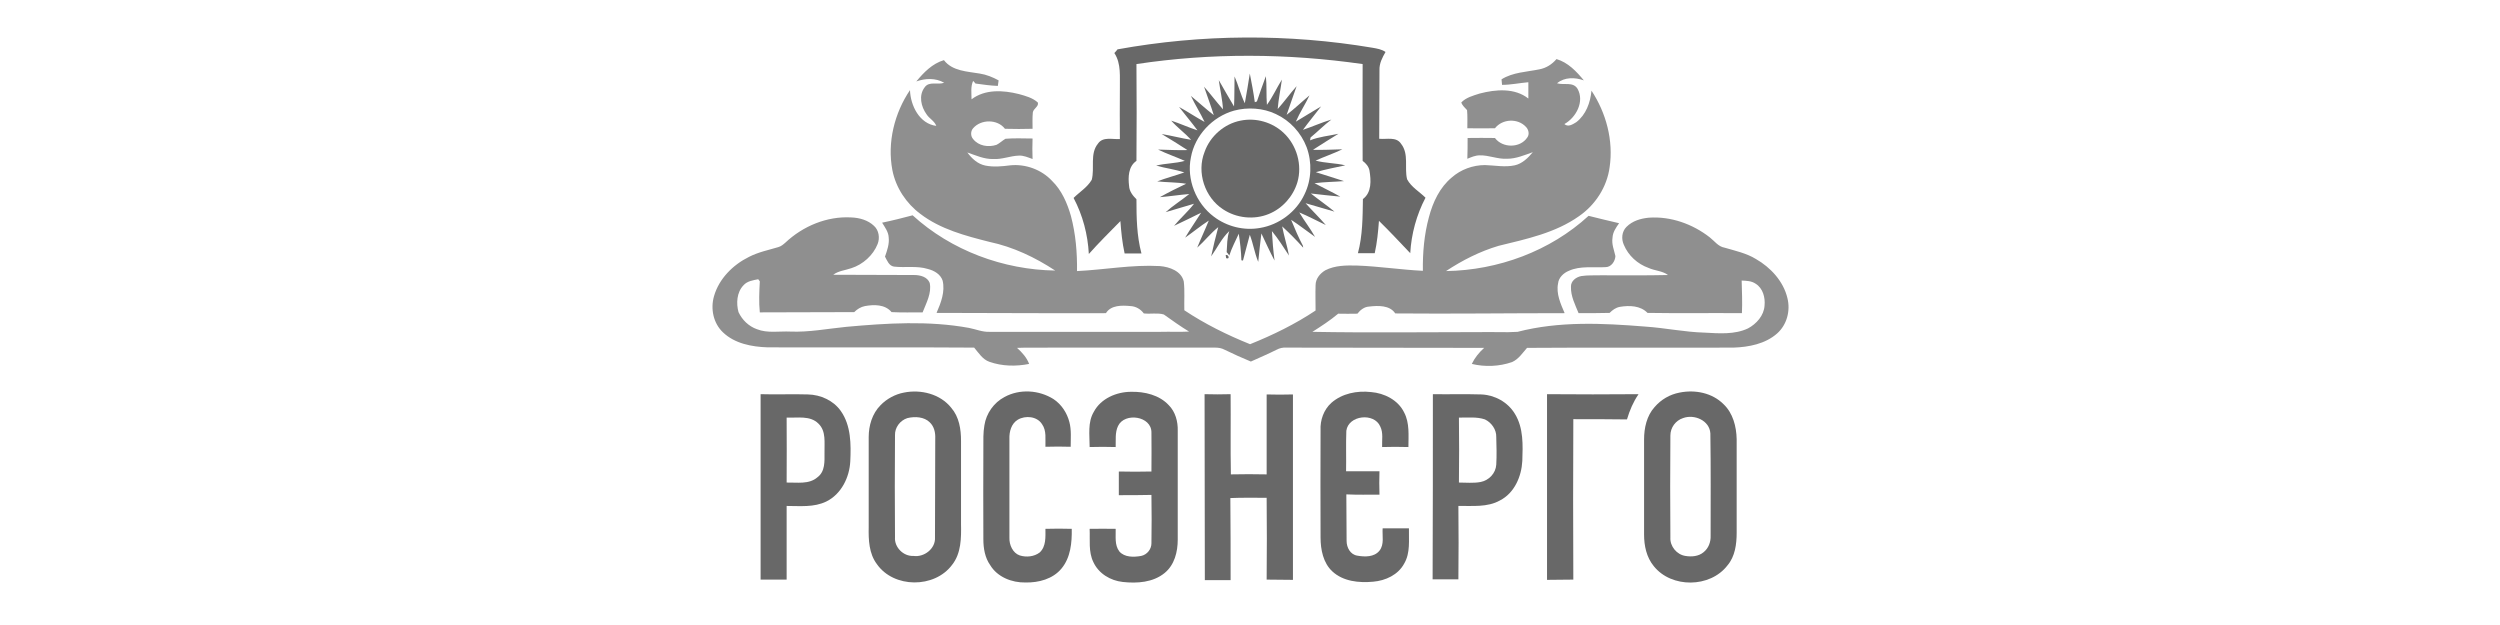 <svg width="200" height="50" viewBox="0 0 200 50" fill="none" xmlns="http://www.w3.org/2000/svg">
<path d="M89.401 3.948C96.134 2.728 103.078 2.686 109.811 3.822C110.169 3.885 110.548 3.948 110.842 4.158C110.59 4.6 110.337 5.063 110.358 5.61C110.337 7.441 110.358 9.272 110.337 11.102C110.926 11.165 111.705 10.913 112.084 11.502C112.736 12.323 112.336 13.417 112.568 14.343C112.904 14.974 113.556 15.332 114.04 15.816C113.325 17.183 112.904 18.719 112.82 20.255C111.999 19.393 111.179 18.509 110.316 17.667C110.253 18.53 110.169 19.393 109.979 20.255C109.538 20.255 109.075 20.255 108.633 20.255C109.011 18.846 109.011 17.373 109.033 15.921C109.748 15.395 109.685 14.427 109.559 13.648C109.495 13.312 109.264 13.059 109.011 12.87C109.011 10.281 108.99 7.693 109.011 5.126C103.015 4.264 96.891 4.222 90.916 5.126C90.937 7.714 90.937 10.303 90.916 12.87C90.263 13.312 90.242 14.174 90.326 14.869C90.347 15.31 90.621 15.647 90.916 15.942C90.916 17.394 90.937 18.846 91.316 20.276C90.874 20.276 90.411 20.276 89.969 20.276C89.779 19.414 89.695 18.551 89.632 17.688C88.79 18.551 87.928 19.393 87.107 20.318C87.023 18.761 86.623 17.225 85.887 15.836C86.371 15.353 86.981 14.995 87.339 14.385C87.591 13.438 87.17 12.302 87.844 11.481C88.243 10.913 89.001 11.165 89.59 11.123C89.569 9.798 89.59 8.451 89.59 7.125C89.569 6.157 89.716 5.105 89.148 4.243C89.253 4.137 89.338 4.032 89.401 3.948Z" fill="#686868"/>
<path d="M73.304 6.515C73.894 5.8 74.588 5.084 75.514 4.811C76.187 5.694 77.386 5.715 78.375 5.884C78.922 5.968 79.427 6.178 79.89 6.431C79.869 6.536 79.848 6.768 79.827 6.873C79.238 6.852 78.649 6.768 78.039 6.683C77.975 6.599 77.912 6.536 77.849 6.473C77.639 6.936 77.723 7.462 77.723 7.946C78.796 7.125 80.248 7.209 81.51 7.525C82.037 7.672 82.605 7.82 83.025 8.198C83.131 8.514 82.668 8.682 82.626 8.998C82.584 9.44 82.605 9.861 82.605 10.303C81.868 10.324 81.132 10.324 80.395 10.303C79.806 9.524 78.481 9.524 77.849 10.261C77.639 10.492 77.639 10.892 77.849 11.123C78.291 11.691 79.091 11.796 79.722 11.586C79.975 11.46 80.185 11.249 80.437 11.102C81.153 11.039 81.889 11.081 82.605 11.081C82.584 11.628 82.584 12.175 82.605 12.722C82.247 12.596 81.889 12.428 81.51 12.449C80.816 12.47 80.164 12.764 79.469 12.722C78.733 12.743 78.06 12.428 77.386 12.196C77.744 12.68 78.207 13.122 78.838 13.248C79.49 13.375 80.164 13.312 80.816 13.227C82.037 13.101 83.32 13.564 84.162 14.469C84.94 15.226 85.382 16.257 85.677 17.288C86.055 18.719 86.182 20.213 86.161 21.686C88.37 21.581 90.558 21.16 92.789 21.286C93.567 21.349 94.514 21.686 94.704 22.528C94.788 23.285 94.725 24.043 94.746 24.821C96.387 25.915 98.175 26.799 100.006 27.536C101.837 26.799 103.604 25.936 105.246 24.842C105.246 24.169 105.224 23.496 105.246 22.822C105.246 22.296 105.603 21.875 106.024 21.623C106.803 21.223 107.707 21.223 108.57 21.244C110.317 21.307 112.084 21.581 113.83 21.665C113.809 20.213 113.936 18.761 114.314 17.372C114.63 16.173 115.177 14.995 116.145 14.195C116.86 13.564 117.828 13.206 118.796 13.206C119.575 13.227 120.395 13.396 121.174 13.227C121.763 13.101 122.247 12.638 122.626 12.175C121.953 12.407 121.3 12.701 120.564 12.701C119.806 12.743 119.112 12.407 118.375 12.428C118.018 12.428 117.702 12.575 117.387 12.701C117.408 12.133 117.408 11.607 117.408 11.039C118.144 11.018 118.88 11.039 119.596 11.039C120.206 11.86 121.616 11.86 122.184 10.997C122.373 10.744 122.289 10.366 122.079 10.155C121.427 9.44 120.185 9.503 119.596 10.261C118.859 10.281 118.123 10.261 117.387 10.261C117.387 9.777 117.408 9.293 117.365 8.809C117.197 8.619 116.987 8.451 116.903 8.198C117.281 7.799 117.849 7.651 118.375 7.483C119.659 7.146 121.174 7.02 122.268 7.883C122.268 7.441 122.268 7.02 122.268 6.578C121.553 6.641 120.858 6.789 120.164 6.789C120.143 6.683 120.143 6.452 120.122 6.347C121.027 5.779 122.121 5.758 123.152 5.547C123.699 5.442 124.162 5.147 124.52 4.726C125.445 5 126.119 5.715 126.708 6.431C125.993 6.178 125.172 6.157 124.562 6.662C125.109 6.831 125.845 6.515 126.203 7.104C126.771 8.114 126.098 9.398 125.151 9.924C125.445 10.197 125.824 9.945 126.098 9.777C126.876 9.187 127.234 8.198 127.318 7.252C128.497 9.04 129.086 11.249 128.77 13.375C128.56 14.953 127.634 16.384 126.329 17.288C124.435 18.635 122.121 19.119 119.89 19.666C118.397 20.108 116.987 20.823 115.682 21.686C119.848 21.623 124.015 20.087 127.087 17.267C127.907 17.478 128.728 17.667 129.528 17.857C129.275 18.214 129.023 18.572 129.002 19.014C128.917 19.54 129.128 20.003 129.233 20.487C129.212 20.907 128.896 21.37 128.454 21.37C127.465 21.434 126.434 21.244 125.509 21.665C125.088 21.833 124.688 22.212 124.646 22.675C124.478 23.496 124.856 24.316 125.172 25.053C120.648 25.053 116.124 25.116 111.621 25.074C111.179 24.4 110.232 24.442 109.517 24.527C109.138 24.548 108.823 24.8 108.591 25.095C108.065 25.116 107.581 25.095 107.055 25.095C106.403 25.642 105.687 26.105 104.993 26.547C109.517 26.631 114.02 26.568 118.544 26.568C119.491 26.547 120.438 26.61 121.405 26.547C124.73 25.684 128.202 25.852 131.611 26.126C133.21 26.231 134.767 26.568 136.366 26.61C137.523 26.673 138.765 26.778 139.838 26.273C140.511 25.915 141.121 25.242 141.164 24.442C141.227 23.811 141.037 23.054 140.448 22.696C140.112 22.465 139.712 22.465 139.333 22.444C139.354 23.306 139.396 24.19 139.354 25.053C136.829 25.032 134.325 25.074 131.8 25.032C131.232 24.442 130.348 24.422 129.591 24.548C129.254 24.611 129.002 24.8 128.77 25.032C127.949 25.053 127.108 25.053 126.287 25.053C126.014 24.379 125.656 23.706 125.677 22.949C125.656 22.486 126.077 22.17 126.498 22.086C127.024 22.002 127.55 22.044 128.076 22.023C129.864 22.023 131.653 22.044 133.441 22.002C132.999 21.665 132.389 21.665 131.884 21.434C131 21.118 130.264 20.445 129.906 19.582C129.696 19.119 129.738 18.53 130.117 18.151C130.601 17.667 131.253 17.478 131.905 17.415C133.652 17.288 135.419 17.92 136.787 18.993C137.166 19.287 137.46 19.729 137.965 19.813C138.828 20.066 139.712 20.255 140.469 20.718C141.648 21.392 142.679 22.507 142.994 23.853C143.247 24.863 142.952 25.979 142.174 26.673C141.227 27.515 139.901 27.767 138.681 27.809C133.168 27.83 127.655 27.788 122.163 27.83C121.805 28.23 121.49 28.735 120.964 28.966C119.933 29.324 118.796 29.366 117.744 29.114C117.976 28.63 118.312 28.209 118.733 27.83C113.452 27.809 108.191 27.83 102.91 27.809C102.636 27.788 102.363 27.851 102.131 27.977C101.458 28.314 100.764 28.609 100.069 28.924C99.354 28.63 98.659 28.314 97.965 27.977C97.734 27.851 97.481 27.809 97.208 27.809C92.81 27.809 88.412 27.809 83.993 27.809C83.131 27.83 82.247 27.788 81.363 27.83C81.763 28.188 82.142 28.609 82.331 29.114C81.279 29.324 80.164 29.303 79.154 28.945C78.607 28.756 78.291 28.23 77.933 27.809C72.421 27.767 66.908 27.809 61.416 27.788C60.153 27.746 58.786 27.494 57.839 26.589C57.06 25.852 56.829 24.695 57.123 23.685C57.523 22.296 58.638 21.181 59.922 20.55C60.658 20.171 61.479 20.003 62.257 19.771C62.489 19.708 62.657 19.561 62.826 19.414C64.235 18.088 66.15 17.288 68.086 17.394C68.738 17.415 69.433 17.604 69.917 18.067C70.316 18.425 70.4 19.035 70.211 19.519C69.853 20.424 69.033 21.16 68.107 21.455C67.623 21.623 67.076 21.665 66.655 21.981C68.822 22.002 70.969 21.981 73.136 22.002C73.62 22.002 74.188 22.149 74.377 22.633C74.546 23.454 74.104 24.232 73.809 24.99C72.989 24.99 72.147 25.011 71.326 24.969C70.8 24.337 69.917 24.358 69.201 24.485C68.865 24.548 68.57 24.737 68.338 24.969C65.814 24.99 63.309 24.969 60.785 24.99C60.7 24.169 60.742 23.327 60.785 22.507C60.764 22.465 60.679 22.38 60.658 22.338C60.237 22.422 59.775 22.486 59.48 22.822C58.933 23.39 58.891 24.274 59.08 24.969C59.375 25.6 59.901 26.105 60.553 26.336C61.395 26.673 62.342 26.484 63.225 26.526C64.719 26.589 66.213 26.294 67.707 26.147C70.969 25.852 74.272 25.642 77.513 26.231C78.06 26.336 78.586 26.568 79.154 26.547C83.72 26.547 88.307 26.547 92.873 26.547C93.63 26.526 94.367 26.568 95.124 26.526C94.43 26.105 93.757 25.621 93.105 25.158C92.6 25.011 92.052 25.137 91.505 25.074C91.253 24.737 90.874 24.506 90.432 24.485C89.759 24.422 88.875 24.4 88.475 25.053C83.951 25.074 79.427 25.032 74.924 25.032C75.282 24.211 75.619 23.327 75.409 22.444C75.24 21.939 74.735 21.644 74.23 21.518C73.346 21.244 72.421 21.434 71.516 21.328C71.116 21.265 70.969 20.844 70.8 20.529C70.969 20.045 71.158 19.519 71.095 18.993C71.074 18.551 70.8 18.193 70.569 17.814C71.389 17.646 72.21 17.436 73.01 17.225C76.103 20.045 80.269 21.581 84.414 21.644C82.815 20.592 81.048 19.75 79.154 19.35C77.239 18.866 75.24 18.34 73.641 17.12C72.505 16.278 71.663 15.016 71.389 13.606C70.969 11.397 71.558 9.04 72.799 7.209C72.841 8.451 73.557 9.903 74.903 10.071C74.756 9.671 74.335 9.482 74.125 9.145C73.683 8.535 73.473 7.63 73.978 6.978C74.335 6.473 75.03 6.81 75.535 6.62C74.84 6.22 74.02 6.263 73.304 6.515Z" fill="#8F8F8F"/>
<path d="M99.585 8.261C99.733 7.483 99.859 6.662 99.985 5.884C100.132 6.641 100.28 7.399 100.385 8.177C100.427 8.156 100.511 8.135 100.553 8.114C100.785 7.441 101.016 6.768 101.269 6.094C101.353 6.852 101.29 7.609 101.353 8.388C101.816 7.756 102.131 7.041 102.552 6.368C102.447 7.146 102.279 7.925 102.215 8.724C102.741 8.135 103.204 7.483 103.73 6.894C103.457 7.651 103.204 8.409 102.931 9.187C103.562 8.703 104.151 8.135 104.761 7.63C104.425 8.346 103.983 8.998 103.667 9.734C104.341 9.335 104.993 8.914 105.687 8.514C105.203 9.145 104.698 9.755 104.235 10.387C104.993 10.134 105.729 9.798 106.508 9.566C105.919 10.008 105.414 10.534 104.846 10.997C104.825 11.081 104.825 11.144 104.804 11.228C105.519 10.934 106.318 10.871 107.076 10.702C106.403 11.123 105.708 11.544 105.035 11.986C105.814 12.007 106.613 11.965 107.392 11.944C106.697 12.28 105.94 12.533 105.245 12.849C106.024 13.059 106.845 13.038 107.623 13.227C106.845 13.396 106.045 13.543 105.266 13.774C106.024 14.027 106.781 14.237 107.518 14.49C106.739 14.553 105.94 14.553 105.161 14.658C105.835 15.016 106.55 15.352 107.223 15.731C106.445 15.668 105.666 15.563 104.867 15.479C105.498 15.984 106.15 16.426 106.76 16.931C105.982 16.72 105.224 16.468 104.446 16.257C104.972 16.846 105.54 17.394 106.066 18.004C105.351 17.667 104.656 17.288 103.941 16.994C104.341 17.667 104.825 18.277 105.203 18.951C104.572 18.509 103.941 18.004 103.288 17.583C103.583 18.298 103.878 18.993 104.235 19.666C104.235 19.708 104.256 19.771 104.256 19.813C103.73 19.224 103.162 18.656 102.573 18.109C102.72 18.887 102.973 19.666 103.12 20.445C102.678 19.771 102.257 19.098 101.752 18.488C101.795 19.266 101.858 20.045 101.963 20.844C101.584 20.129 101.247 19.392 100.911 18.677C100.806 19.435 100.742 20.192 100.658 20.95C100.364 20.234 100.259 19.498 99.985 18.782C99.796 19.456 99.627 20.15 99.438 20.844L99.312 20.823C99.291 20.108 99.206 19.392 99.101 18.698C98.849 19.266 98.533 19.834 98.344 20.445C98.281 20.339 98.218 20.255 98.133 20.171C98.175 19.603 98.154 19.035 98.344 18.488C97.734 19.056 97.376 19.834 96.892 20.508C97.06 19.729 97.25 18.951 97.46 18.172C96.85 18.656 96.366 19.287 95.777 19.813C96.071 19.077 96.408 18.383 96.703 17.646C96.05 18.067 95.44 18.572 94.809 19.014C95.209 18.34 95.671 17.688 96.092 17.015C95.377 17.372 94.64 17.73 93.925 18.067C94.43 17.457 95.04 16.931 95.524 16.299C94.767 16.51 94.009 16.762 93.252 16.973C93.841 16.447 94.514 16.026 95.145 15.521C94.367 15.584 93.567 15.71 92.789 15.773C93.462 15.395 94.177 15.037 94.893 14.7C94.135 14.574 93.336 14.595 92.578 14.511C93.294 14.237 94.03 14.048 94.746 13.795C93.988 13.543 93.231 13.459 92.494 13.248C93.252 13.059 94.03 13.08 94.788 12.87C94.072 12.554 93.336 12.302 92.641 11.965C93.42 11.986 94.22 12.028 94.998 12.007C94.325 11.565 93.63 11.144 92.936 10.723C93.715 10.85 94.493 11.06 95.293 11.186C94.788 10.639 94.177 10.197 93.694 9.65C94.409 9.882 95.082 10.197 95.798 10.429C95.335 9.798 94.809 9.187 94.325 8.556C95.019 8.935 95.671 9.377 96.366 9.755C96.029 9.04 95.608 8.388 95.272 7.672C95.882 8.177 96.471 8.724 97.102 9.208C96.871 8.451 96.576 7.693 96.324 6.936C96.85 7.525 97.313 8.156 97.839 8.745C97.797 7.967 97.607 7.188 97.502 6.41C97.902 7.104 98.302 7.82 98.722 8.514C98.765 7.735 98.743 6.915 98.764 6.115C99.059 6.789 99.249 7.567 99.585 8.261ZM98.722 8.851C96.997 9.335 95.587 10.829 95.272 12.596C94.914 14.342 95.671 16.257 97.102 17.33C98.154 18.13 99.522 18.467 100.806 18.235C102.321 17.983 103.709 16.952 104.362 15.542C104.93 14.385 104.972 12.975 104.53 11.775C104.088 10.618 103.204 9.65 102.068 9.124C101.058 8.64 99.817 8.556 98.722 8.851Z" fill="#686868"/>
<path d="M99.249 9.65C100.469 9.398 101.795 9.776 102.699 10.639C103.751 11.628 104.193 13.206 103.793 14.574C103.457 15.71 102.594 16.678 101.5 17.12C100.322 17.604 98.912 17.457 97.839 16.741C96.387 15.794 95.713 13.795 96.366 12.154C96.808 10.892 97.944 9.903 99.249 9.65Z" fill="#686868"/>
<path d="M98.049 20.424C98.196 20.297 98.406 20.634 98.217 20.676L98.091 20.655C98.091 20.592 98.07 20.487 98.049 20.424Z" fill="#686868"/>
<path d="M72.316 31.407C73.662 31.134 75.219 31.512 76.103 32.628C76.734 33.364 76.882 34.332 76.882 35.258C76.882 37.467 76.882 39.698 76.882 41.907C76.903 43.022 76.903 44.264 76.166 45.19C74.757 47.083 71.495 47.062 70.148 45.126C69.517 44.285 69.475 43.191 69.496 42.181C69.496 39.782 69.496 37.383 69.496 34.963C69.496 34.059 69.77 33.091 70.443 32.417C70.927 31.912 71.621 31.534 72.316 31.407ZM72.589 33.448C72 33.638 71.579 34.206 71.6 34.816C71.579 37.53 71.579 40.266 71.6 42.98C71.537 43.78 72.274 44.516 73.073 44.474C73.936 44.6 74.862 43.885 74.799 42.98C74.82 40.35 74.799 37.72 74.82 35.09C74.841 34.606 74.736 34.122 74.378 33.785C73.936 33.343 73.2 33.301 72.589 33.448Z" fill="#686868"/>
<path d="M80.353 31.765C81.573 31.092 83.13 31.197 84.288 31.933C84.919 32.354 85.361 33.028 85.55 33.764C85.719 34.395 85.655 35.069 85.655 35.742C84.982 35.721 84.309 35.721 83.635 35.742C83.614 35.132 83.74 34.458 83.362 33.932C82.962 33.301 82.036 33.217 81.426 33.575C80.9 33.89 80.732 34.543 80.753 35.111C80.753 37.741 80.753 40.371 80.753 43.022C80.732 43.59 81.026 44.243 81.573 44.432C82.099 44.6 82.731 44.537 83.172 44.201C83.698 43.717 83.635 42.959 83.635 42.307C84.33 42.286 85.045 42.286 85.74 42.307C85.76 43.401 85.655 44.6 84.919 45.484C84.225 46.326 83.088 46.62 82.036 46.599C80.942 46.62 79.785 46.158 79.217 45.211C78.796 44.621 78.669 43.864 78.669 43.149C78.648 40.708 78.669 38.246 78.669 35.805C78.669 35.216 78.648 34.606 78.754 34.017C78.901 33.07 79.511 32.207 80.353 31.765Z" fill="#686868"/>
<path d="M87.507 32.943C88.075 31.87 89.338 31.344 90.495 31.344C91.568 31.323 92.746 31.597 93.504 32.417C94.03 32.943 94.24 33.722 94.219 34.458C94.219 37.362 94.219 40.245 94.219 43.17C94.219 44.138 93.967 45.19 93.167 45.842C92.242 46.599 90.958 46.684 89.822 46.557C88.833 46.452 87.886 45.884 87.465 44.958C87.065 44.138 87.213 43.191 87.171 42.307C87.865 42.307 88.559 42.286 89.254 42.307C89.275 42.896 89.148 43.59 89.548 44.117C89.969 44.6 90.706 44.579 91.295 44.474C91.779 44.369 92.115 43.927 92.115 43.464C92.136 42.181 92.136 40.876 92.115 39.593C91.253 39.614 90.369 39.614 89.506 39.614C89.506 38.982 89.506 38.351 89.506 37.72C90.369 37.741 91.253 37.741 92.115 37.72C92.115 36.689 92.136 35.637 92.115 34.606C92.136 33.28 89.969 32.965 89.443 34.08C89.191 34.606 89.275 35.216 89.254 35.763C88.559 35.742 87.865 35.742 87.171 35.763C87.171 34.795 87.002 33.785 87.507 32.943Z" fill="#686868"/>
<path d="M106.508 32.228C107.371 31.47 108.57 31.239 109.685 31.365C110.737 31.449 111.852 31.996 112.336 33.006C112.778 33.848 112.673 34.837 112.673 35.763C111.958 35.742 111.263 35.742 110.569 35.763C110.548 35.216 110.674 34.627 110.422 34.122C109.938 32.985 107.876 33.217 107.707 34.458C107.665 35.531 107.707 36.626 107.686 37.699C108.57 37.699 109.475 37.699 110.358 37.699C110.337 38.33 110.337 38.94 110.358 39.571C109.475 39.571 108.591 39.593 107.707 39.55C107.728 40.792 107.707 42.033 107.728 43.275C107.728 43.801 108.023 44.369 108.591 44.453C109.18 44.558 109.938 44.579 110.358 44.053C110.758 43.548 110.569 42.875 110.611 42.265C111.326 42.265 112.021 42.265 112.715 42.265C112.694 43.212 112.841 44.222 112.336 45.084C111.852 45.989 110.842 46.452 109.853 46.536C108.717 46.641 107.455 46.515 106.592 45.716C105.856 45.042 105.645 43.969 105.645 43.001C105.645 40.14 105.624 37.278 105.645 34.416C105.603 33.617 105.898 32.775 106.508 32.228Z" fill="#686868"/>
<path d="M134.367 31.407C135.608 31.155 136.976 31.428 137.881 32.333C138.638 33.049 138.912 34.122 138.933 35.132C138.933 37.615 138.933 40.119 138.933 42.623C138.933 43.527 138.807 44.516 138.197 45.232C136.808 47.041 133.715 47.062 132.305 45.295C131.716 44.579 131.526 43.654 131.526 42.77C131.526 40.224 131.526 37.678 131.526 35.153C131.526 34.248 131.737 33.259 132.368 32.565C132.894 31.954 133.588 31.555 134.367 31.407ZM134.641 33.448C134.051 33.638 133.631 34.206 133.631 34.837C133.609 37.551 133.609 40.287 133.631 43.001C133.588 43.696 134.136 44.369 134.83 44.474C135.314 44.558 135.882 44.516 136.282 44.18C136.682 43.864 136.871 43.359 136.85 42.854C136.85 40.14 136.871 37.404 136.829 34.669C136.766 33.638 135.545 33.112 134.641 33.448Z" fill="#686868"/>
<path d="M96.366 31.534C97.061 31.555 97.755 31.555 98.449 31.534C98.47 33.659 98.428 35.805 98.47 37.951C99.417 37.93 100.385 37.93 101.332 37.951C101.332 35.826 101.332 33.68 101.332 31.555C102.026 31.576 102.742 31.576 103.436 31.555C103.436 36.499 103.436 41.444 103.436 46.389C102.721 46.368 102.026 46.389 101.332 46.368C101.353 44.201 101.353 41.991 101.332 39.824C100.364 39.824 99.396 39.803 98.428 39.845C98.449 42.033 98.449 44.222 98.449 46.41C97.755 46.41 97.082 46.41 96.387 46.41C96.366 41.423 96.387 36.457 96.366 31.534Z" fill="#686868"/>
<path d="M60.848 31.534C62.11 31.576 63.373 31.513 64.635 31.555C65.645 31.576 66.676 32.039 67.265 32.88C68.086 34.038 68.086 35.553 68.023 36.899C67.96 38.183 67.307 39.529 66.108 40.119C65.119 40.603 64.004 40.476 62.931 40.476C62.931 42.433 62.931 44.411 62.931 46.368C62.236 46.368 61.542 46.368 60.848 46.368C60.848 41.423 60.848 36.457 60.848 31.534ZM62.931 33.406C62.952 35.153 62.931 36.878 62.931 38.604C63.751 38.583 64.719 38.772 65.393 38.183C66.024 37.72 65.961 36.899 65.961 36.205C65.94 35.426 66.108 34.501 65.477 33.89C64.803 33.217 63.794 33.448 62.931 33.406Z" fill="#686868"/>
<path d="M114.63 31.534C115.914 31.555 117.219 31.513 118.502 31.555C119.575 31.597 120.627 32.165 121.195 33.112C121.89 34.248 121.827 35.616 121.785 36.878C121.721 38.12 121.153 39.445 119.996 40.035C118.986 40.603 117.787 40.455 116.671 40.476C116.692 42.433 116.692 44.39 116.671 46.347C115.977 46.347 115.304 46.347 114.609 46.347C114.63 41.423 114.63 36.478 114.63 31.534ZM116.714 33.406C116.735 35.132 116.735 36.857 116.714 38.604C117.282 38.604 117.871 38.667 118.439 38.562C119.112 38.435 119.659 37.867 119.701 37.173C119.744 36.436 119.722 35.7 119.701 34.963C119.722 34.374 119.323 33.806 118.797 33.554C118.123 33.322 117.408 33.427 116.714 33.406Z" fill="#686868"/>
<path d="M123.762 31.534C126.203 31.555 128.643 31.555 131.084 31.534C130.663 32.144 130.369 32.838 130.158 33.554C128.728 33.533 127.297 33.533 125.866 33.533C125.845 37.804 125.845 42.096 125.866 46.368C125.15 46.389 124.456 46.368 123.762 46.389C123.762 41.423 123.762 36.478 123.762 31.534Z" fill="#686868"/>
</svg>
